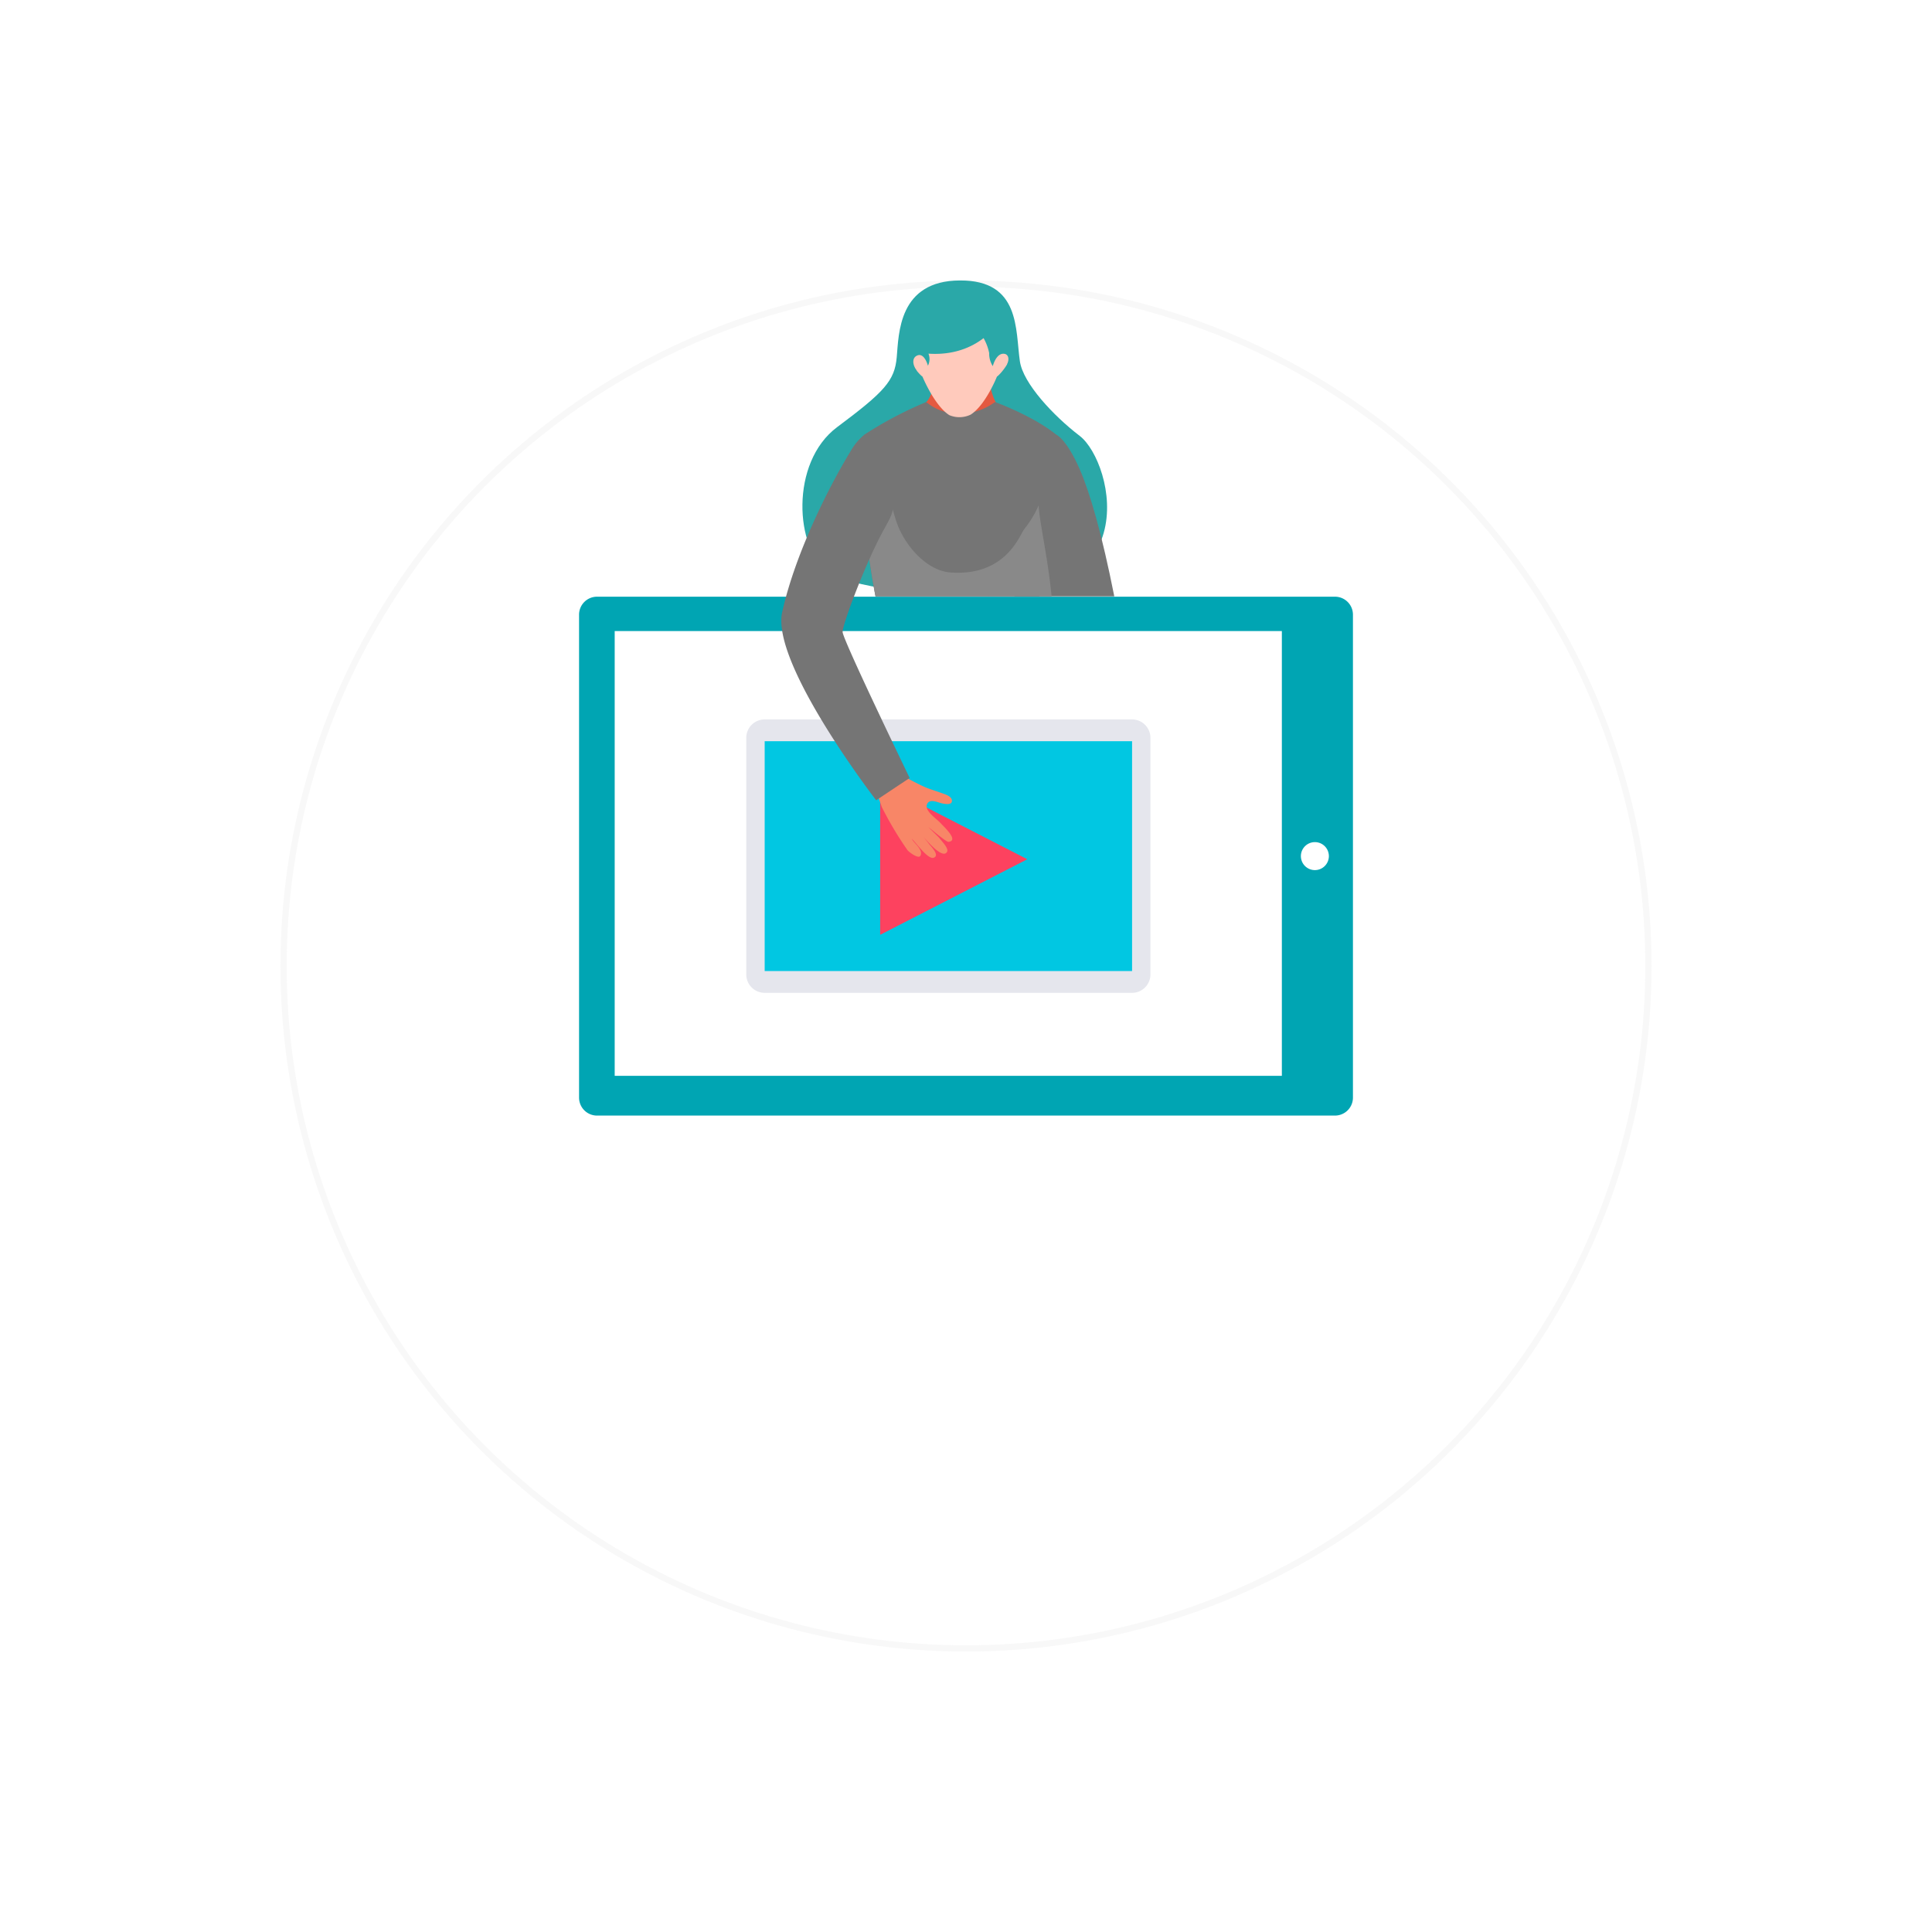 <svg xmlns="http://www.w3.org/2000/svg" xmlns:xlink="http://www.w3.org/1999/xlink" width="310" height="310" viewBox="0 0 310 310">
  <defs>
    <filter id="Ellipse_2" x="0" y="0" width="310" height="310" filterUnits="userSpaceOnUse">
      <feOffset dy="30" input="SourceAlpha"/>
      <feGaussianBlur stdDeviation="15" result="blur"/>
      <feFlood flood-opacity="0.051"/>
      <feComposite operator="in" in2="blur"/>
      <feComposite in="SourceGraphic"/>
    </filter>
    <clipPath id="clip-path">
      <rect id="Rechteck_26" data-name="Rechteck 26" width="124.173" height="134" fill="none"/>
    </clipPath>
  </defs>
  <g id="Gruppe_27" data-name="Gruppe 27" transform="translate(-565 -620)">
    <g transform="matrix(1, 0, 0, 1, 565, 620)" filter="url(#Ellipse_2)">
      <g id="Ellipse_2-2" data-name="Ellipse 2" transform="translate(45 15)" fill="#fff" stroke="rgba(230,230,230,0.3)" stroke-width="1">
        <circle cx="110" cy="110" r="110" stroke="none"/>
        <circle cx="110" cy="110" r="109.5" fill="none"/>
      </g>
    </g>
    <g id="Gruppe_15" data-name="Gruppe 15" transform="translate(657.914 665)">
      <g id="Gruppe_14" data-name="Gruppe 14" transform="translate(0 0.001)" clip-path="url(#clip-path)">
        <path id="Pfad_76" data-name="Pfad 76" d="M121.291,111.443H2.882A2.883,2.883,0,0,1,0,108.56V31.066a2.883,2.883,0,0,1,2.882-2.882H121.291a2.883,2.883,0,0,1,2.882,2.882V108.56a2.883,2.883,0,0,1-2.882,2.882" transform="translate(0 22.558)" fill="#00a5b3"/>
        <rect id="Rechteck_24" data-name="Rechteck 24" width="107.049" height="71.365" transform="translate(5.718 56.256)" fill="#fff"/>
        <path id="Pfad_77" data-name="Pfad 77" d="M68.82,52.3a2.245,2.245,0,1,1-2.245-2.245A2.244,2.244,0,0,1,68.82,52.3" transform="translate(51.491 40.067)" fill="#fff"/>
        <path id="Pfad_78" data-name="Pfad 78" d="M76.8,82.99H17.852A2.947,2.947,0,0,1,14.9,80.043V42.07a2.947,2.947,0,0,1,2.947-2.947H76.8a2.947,2.947,0,0,1,2.947,2.947V80.043A2.947,2.947,0,0,1,76.8,82.99" transform="translate(11.93 31.314)" fill="#e5e6ed"/>
        <rect id="Rechteck_25" data-name="Rechteck 25" width="58.951" height="36.878" transform="translate(29.783 73.931)" fill="#01c7e2"/>
        <path id="Pfad_79" data-name="Pfad 79" d="M26.834,44.848V69.1L50.444,56.975Z" transform="translate(21.478 35.896)" fill="#fd425f"/>
        <path id="Pfad_80" data-name="Pfad 80" d="M44.261,50.279s-14.983-.083-20.246-3.59-6.179-17.455,1.462-23.155S34.7,16.08,35.039,12.322,35.295.036,45.19,0C54.9-.036,54.06,7.915,54.8,12.976,55.313,16.5,60.16,21.7,64.4,24.943c5.448,4.166,11.544,28.843-20.143,25.336" transform="translate(15.933 -0.001)" fill="#2aa8a8"/>
        <path id="Pfad_81" data-name="Pfad 81" d="M34.168,5.452l3.257.1,3.259.1s.659,8.9,2.324,10.014c0,0,1.768,10.55-6.224,10.3-9.672-.3-5.565-10.669-5.565-10.669,1.732-1,2.949-9.848,2.949-9.848" transform="translate(24.295 4.363)" fill="#e45940"/>
        <path id="Pfad_82" data-name="Pfad 82" d="M27.423,42.015H53.706L55.915,33.5c.346-8.637.468-17.451.468-17.451-3.761-3.036-9.8-5.216-9.8-5.216-3.167,2.4-7.985,2.616-11.013,0a61.005,61.005,0,0,0-9.9,5.216,37,37,0,0,0-.4,9.409,140.57,140.57,0,0,0,2.143,16.56" transform="translate(20.148 8.668)" fill="#757575"/>
        <path id="Pfad_83" data-name="Pfad 83" d="M54.821,39.7c-2.009-10.122-3.88-16.539-5.527-20.345-2.155-4.973-3.822-5.625-3.822-5.625C43.553,13.553,42.1,29.656,38.8,39.7Z" transform="translate(31.059 10.986)" fill="#757575"/>
        <path id="Pfad_84" data-name="Pfad 84" d="M53.515,22.133a16.827,16.827,0,0,1-2.332,3.849c-.814,1.156-3.045,7.558-11.791,6.95-3.613-.25-6.959-3.824-8.453-7.445a24.24,24.24,0,0,1-1.219-4.5,12.341,12.341,0,0,0-.889-3.581c-1.091.277-1.212,1.912-1.6,2.857-.238.582-1.82,2.776-1.946,1.131a140.809,140.809,0,0,0,2.043,15.365H55.578c-.537-5.929-2.11-12.812-2.063-14.621" transform="translate(20.241 13.927)" fill="#898989"/>
        <path id="Pfad_85" data-name="Pfad 85" d="M45.41,9.2c-.936-1.01-1.97.6-1.97.6a25.451,25.451,0,0,0,.488-3.838,37.644,37.644,0,0,0-6.382-3.219V2.733l-.02.007-.018-.007v.014a37.643,37.643,0,0,0-6.382,3.219,25.452,25.452,0,0,0,.488,3.838s-1.035-1.613-1.97-.6,1.374,3.7,1.907,4.037c0,0,1.9,4.638,4.3,6.181a4.182,4.182,0,0,0,3.448-.088c2.4-1.552,4.2-6.093,4.2-6.093.531-.333,2.843-3.027,1.907-4.037" transform="translate(23.551 2.187)" fill="#ffcabc"/>
        <path id="Pfad_86" data-name="Pfad 86" d="M44.312,5.27s-3.282,5.8-11.409,5.252a2.343,2.343,0,0,1-.086,1.934s-.585-2.288-1.842-1.574c-.661.374-.675,1.322.011,2.324.31.452-1.995-.382-1.995-.382s-.949-8.833,4.9-10.84S44.312,5.27,44.312,5.27" transform="translate(23.159 1.223)" fill="#2aa8a8"/>
        <path id="Pfad_87" data-name="Pfad 87" d="M36.611,1.924a6.871,6.871,0,0,0-.122,1.262c.013.9-1.287,1.543-1.322,2.44.178.194.358.407.533.627a8.166,8.166,0,0,1,1.957,3.86,3.7,3.7,0,0,0,.582,2.1s.565-2.3,1.971-1.955c.275.067.823.481.34,1.628C40.374,12.306,42,10.181,42,10.181s-.058-8.439-5.394-8.257" transform="translate(28.148 1.537)" fill="#2aa8a8"/>
        <path id="Pfad_88" data-name="Pfad 88" d="M32.32,54.549c.31.711,1.93,1.793,1.356,2.756-.288.483-1.75-.538-2.072-.954a55.48,55.48,0,0,1-4.092-6.876c-.387-1.1-.751-2.175-1.183-3.187a15.935,15.935,0,0,0,3.144-2.519c1.606.74,3.313,1.766,4.892,2.461.848.371,1.777.63,2.639.951.544.2,1.7.5,1.752,1.224.056.8-1.111.564-1.57.472-.664-.133-1.883-.769-2.355-.007-.682,1.107,1.386,2.391,2.081,3.145.645.7,3.008,2.855,1.28,3.028-.364.036-2.818-2.074-3.2-2.353.077.1,1.655,1.624,1.73,1.728.407.549,1.588,1.691,1.235,2.256-.754,1.206-3.347-1.977-3.741-2.4l.983,1.255c.843.952,1.368,1.757.661,2.056-.893.378-2.756-2.234-3.536-3.036" transform="translate(21.074 35.034)" fill="#f88667"/>
        <path id="Pfad_89" data-name="Pfad 89" d="M38.617,68.842l-5.371,3.579S16.326,50.507,18.164,42.232C20.341,32.441,26.016,21.5,29.15,16.405A9.209,9.209,0,0,1,31.4,13.726c3.228,3.1,5.072,7.434,4.656,11.326-.185,1.739-1.026,2.87-1.959,4.641-2.857,5.417-6.348,14.81-6.233,15.764.184,1.534,10.752,23.384,10.752,23.384" transform="translate(14.427 10.986)" fill="#757575"/>
      </g>
    </g>
  </g>
</svg>
